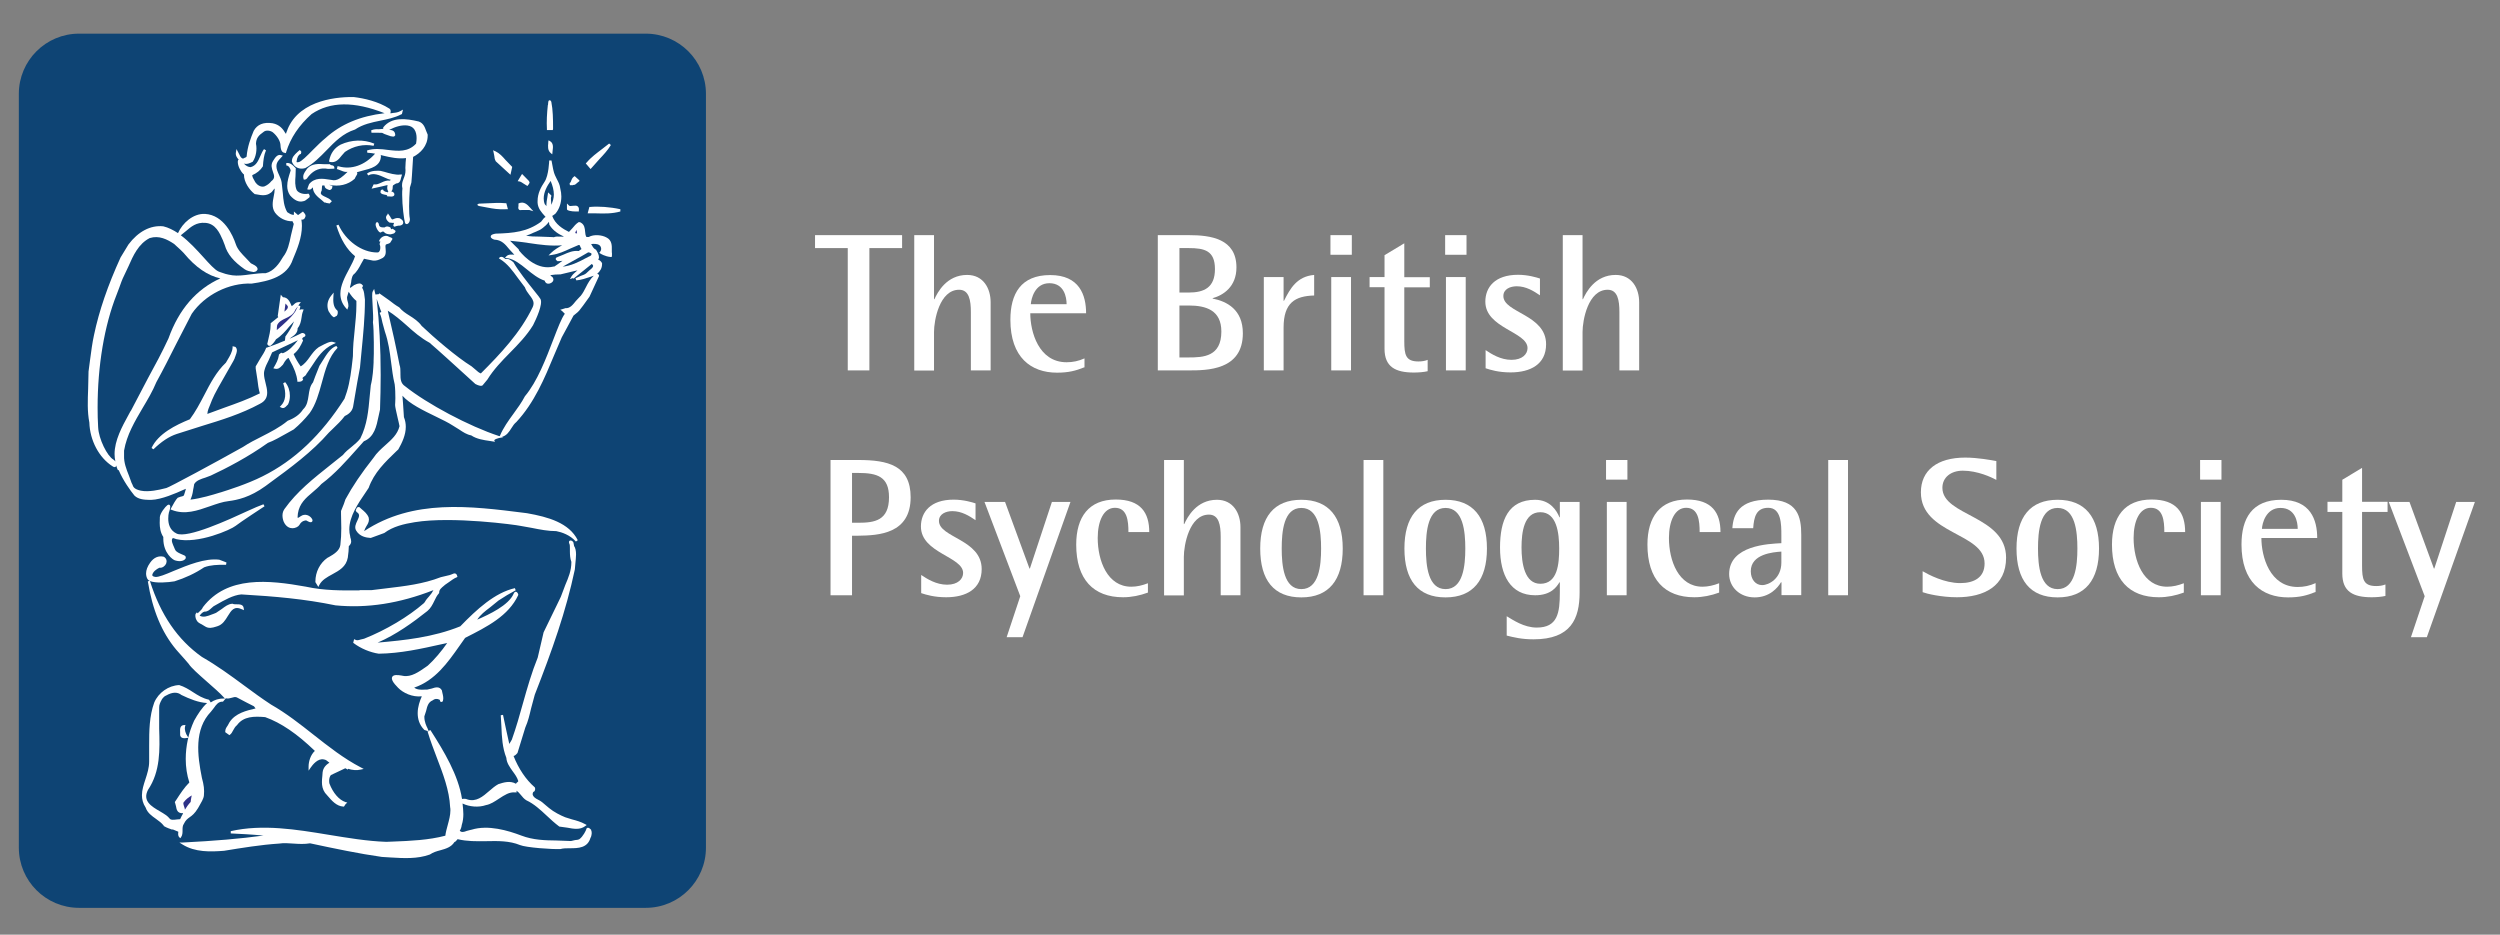 <?xml version="1.0" encoding="UTF-8"?><svg id="bps" xmlns="http://www.w3.org/2000/svg" viewBox="0 0 187.23 70"><rect x="0" y="0" width="187.23" height="70" fill="#808080" stroke="none"/><defs><style>.cls-1{fill:#fff;}.cls-2{fill:#0e4474;}.cls-3{fill:#2d3188;}</style></defs><rect class="cls-1" x="3.24" y="4.25" width="47.25" height="61.45" rx="12" ry="12"/><g><polygon class="cls-1" points="63.49 18.58 61.04 18.58 61.04 17.61 67.56 17.61 67.56 18.58 65.11 18.58 65.11 27.74 63.49 27.74 63.49 18.58"/><path class="cls-1" d="M68.47,17.61h1.48v4.8h.03c.23-.51,.91-1.82,2.45-1.82,1.23,0,1.76,1.03,1.76,2.04v5.11h-1.48v-4.37c0-.88-.13-1.67-.88-1.67-1.47,0-1.88,2.29-1.88,3.16v2.89h-1.48v-10.13Z"/><path class="cls-1" d="M81.2,27.51c-.62,.25-1.16,.4-2.04,.4-1.94,0-3.49-1.14-3.49-3.96,0-1.94,.78-3.35,2.98-3.35s2.69,1.51,2.69,2.86h-4.18c0,1.38,.62,3.67,2.72,3.67,.46,0,.9-.09,1.34-.29v.68Zm-1.32-4.73c0-.54-.19-1.57-1.29-1.57s-1.36,1.17-1.39,1.57h2.69Z"/><path class="cls-1" d="M86.72,17.61h2.3c1.67,0,3.58,.27,3.58,2.42,0,1.44-.98,2.08-1.78,2.3v.03c1.06,.21,2.26,.82,2.26,2.6,0,2.78-2.69,2.78-4.07,2.78h-2.3v-10.13Zm1.61,4.3h.69c1.17,0,1.97-.38,1.97-1.76s-.78-1.57-1.97-1.57h-.69v3.33Zm0,4.86h.69c1.1,0,2.45-.06,2.45-1.94,0-1.6-1.15-1.95-2.45-1.95h-.69v3.89Z"/><path class="cls-1" d="M94.65,20.75h1.48v1.78h.03c.47-.94,.98-1.83,2.26-1.94v1.54c-1.42,.04-2.29,.53-2.29,2.41v3.2h-1.48v-6.99Z"/><path class="cls-1" d="M99.64,17.61h1.6v1.47h-1.6v-1.47Zm.06,3.14h1.48v6.99h-1.48v-6.99Z"/><path class="cls-1" d="M106.92,27.8c-.29,.07-.69,.1-1.03,.1-1.39,0-2.2-.43-2.2-1.78v-4.61h-1.12v-.76h1.12v-1.64l1.48-.89v2.54h1.91v.76h-1.91v4.02c0,1.03,.1,1.53,1.06,1.53,.23,0,.48-.03,.69-.12v.85Z"/><path class="cls-1" d="M108.23,17.61h1.6v1.47h-1.6v-1.47Zm.06,3.14h1.48v6.99h-1.48v-6.99Z"/><path class="cls-1" d="M115.35,22.13c-.5-.34-1.06-.69-1.76-.69-.47,0-1,.2-1,.73,0,1.26,3.2,1.38,3.2,3.61,0,1.5-1.17,2.11-2.66,2.11-.9,0-1.51-.19-1.87-.31v-1.36c.43,.29,1.12,.73,1.94,.73s1.2-.44,1.2-.88c0-1.23-3.16-1.48-3.16-3.48,0-1.06,.7-2.01,2.45-2.01,.75,0,1.39,.2,1.64,.28v1.26Z"/><path class="cls-1" d="M117.04,17.61h1.48v4.8h.03c.23-.51,.91-1.82,2.45-1.82,1.23,0,1.76,1.03,1.76,2.04v5.11h-1.48v-4.37c0-.88-.13-1.67-.88-1.67-1.47,0-1.88,2.29-1.88,3.16v2.89h-1.48v-10.13Z"/><path class="cls-1" d="M62.2,34.45h2.08c2.23,0,3.92,.41,3.92,2.79,0,2.75-2.41,2.86-3.92,2.88h-.47v4.46h-1.61v-10.13Zm1.61,4.7h.47c1.22,0,2.3-.16,2.3-1.91,0-1.54-.88-1.82-2.3-1.82h-.47v3.73Z"/><path class="cls-1" d="M73.08,38.97c-.5-.34-1.06-.69-1.76-.69-.47,0-1,.21-1,.73,0,1.26,3.2,1.38,3.2,3.61,0,1.5-1.17,2.11-2.66,2.11-.9,0-1.51-.19-1.87-.31v-1.36c.43,.29,1.12,.73,1.94,.73s1.2-.44,1.2-.88c0-1.23-3.16-1.48-3.16-3.48,0-1.06,.7-2.01,2.45-2.01,.75,0,1.4,.2,1.64,.28v1.26Z"/><polygon class="cls-1" points="76.41 44.65 73.73 37.59 75.27 37.59 77.1 42.58 77.13 42.58 78.78 37.59 80.17 37.59 76.58 47.72 75.39 47.72 76.41 44.65"/><path class="cls-1" d="M85.97,44.38c-.6,.22-1.23,.35-1.86,.35-2.22,0-3.51-1.34-3.51-3.94,0-2.08,.95-3.38,2.96-3.38,1.88,0,2.51,1,2.51,2.44h-1.56c0-.84-.09-1.82-1.01-1.82-.85,0-1.29,1-1.29,2.26,0,1.7,.72,3.65,2.51,3.65,.43,0,.84-.1,1.25-.26v.69Z"/><path class="cls-1" d="M87.18,34.45h1.48v4.8h.03c.23-.51,.91-1.82,2.45-1.82,1.23,0,1.76,1.03,1.76,2.04v5.11h-1.48v-4.37c0-.88-.13-1.67-.88-1.67-1.47,0-1.88,2.29-1.88,3.16v2.89h-1.48v-10.13Z"/><path class="cls-1" d="M94.38,41.08c0-2.36,1.03-3.65,3.08-3.65s3.1,1.29,3.1,3.65-1.04,3.66-3.1,3.66-3.08-1.29-3.08-3.66m3.08,3.04c1.32,0,1.48-1.76,1.48-3.04s-.16-3.04-1.48-3.04-1.47,1.76-1.47,3.04,.16,3.04,1.47,3.04"/><rect class="cls-1" x="102.12" y="34.45" width="1.48" height="10.13"/><path class="cls-1" d="M105.18,41.08c0-2.36,1.03-3.65,3.08-3.65s3.1,1.29,3.1,3.65-1.04,3.66-3.1,3.66-3.08-1.29-3.08-3.66m3.08,3.04c1.32,0,1.48-1.76,1.48-3.04s-.16-3.04-1.48-3.04-1.47,1.76-1.47,3.04,.16,3.04,1.47,3.04"/><path class="cls-1" d="M118.3,44.37c0,1.97-.65,3.51-3.45,3.51-.9,0-1.48-.15-2.01-.28v-1.45c.47,.28,1.29,.85,2.25,.85,1.56,0,1.73-1.09,1.73-2.63v-.76h-.03c-.21,.34-.62,.97-1.82,.97-1.85,0-2.63-1.51-2.63-3.57s.62-3.58,2.63-3.58c1.14,0,1.63,.84,1.82,1.31h.03v-1.15h1.48v6.78Zm-2.94-.65c1.29,0,1.41-1.48,1.41-2.64s-.18-2.72-1.41-2.72-1.41,1.51-1.41,2.64c0,1.19,.23,2.72,1.41,2.72"/><path class="cls-1" d="M120.28,34.45h1.6v1.47h-1.6v-1.47Zm.06,3.14h1.48v6.99h-1.48v-6.99Z"/><path class="cls-1" d="M128.75,44.38c-.6,.22-1.23,.35-1.86,.35-2.22,0-3.51-1.34-3.51-3.94,0-2.08,.95-3.38,2.96-3.38,1.88,0,2.51,1,2.51,2.44h-1.56c0-.84-.09-1.82-1.01-1.82-.85,0-1.29,1-1.29,2.26,0,1.7,.72,3.65,2.51,3.65,.42,0,.84-.1,1.25-.26v.69Z"/><path class="cls-1" d="M133.41,43.61h-.03c-.24,.41-.85,1.13-1.97,1.13s-1.91-.78-1.91-1.75c0-2.16,2.98-2.26,3.91-2.31v-.62c0-.76,0-2.03-.98-2.03-.91,0-1.07,.7-1.13,1.53h-1.56c.07-1.04,.49-2.14,2.69-2.14s2.47,1.28,2.47,2.64v4.51h-1.48v-.97Zm0-2.3c-.62,.04-2.29,.18-2.29,1.47,0,.63,.37,1.04,.85,1.04,.51,0,1.44-.5,1.44-1.69v-.82Z"/><rect class="cls-1" x="136.92" y="34.45" width="1.48" height="10.13"/><path class="cls-1" d="M149.51,35.94c-.37-.2-1.41-.69-2.51-.69-.9,0-1.53,.51-1.53,1.28,0,2.13,4.77,2.07,4.77,5.24,0,2.13-1.65,2.96-3.68,2.96-1.15,0-2.26-.26-2.57-.38v-1.57c.45,.26,1.63,.89,2.82,.89,1.06,0,1.82-.44,1.82-1.47,0-2.32-4.77-2.17-4.77-5.33,0-1.64,1.22-2.6,3.32-2.6,.94,0,1.94,.19,2.33,.26v1.39Z"/><path class="cls-1" d="M151.02,41.08c0-2.36,1.03-3.65,3.08-3.65s3.1,1.29,3.1,3.65-1.04,3.66-3.1,3.66-3.08-1.29-3.08-3.66m3.08,3.04c1.32,0,1.48-1.76,1.48-3.04s-.16-3.04-1.48-3.04-1.47,1.76-1.47,3.04,.16,3.04,1.47,3.04"/><path class="cls-1" d="M163.55,44.38c-.6,.22-1.23,.35-1.87,.35-2.22,0-3.51-1.34-3.51-3.94,0-2.08,.95-3.38,2.97-3.38,1.88,0,2.51,1,2.51,2.44h-1.56c0-.84-.09-1.82-1.01-1.82-.85,0-1.29,1-1.29,2.26,0,1.7,.72,3.65,2.51,3.65,.43,0,.84-.1,1.25-.26v.69Z"/><path class="cls-1" d="M164.77,34.45h1.6v1.47h-1.6v-1.47Zm.06,3.14h1.48v6.99h-1.48v-6.99Z"/><path class="cls-1" d="M173.4,44.34c-.62,.25-1.16,.4-2.04,.4-1.94,0-3.49-1.14-3.49-3.96,0-1.94,.78-3.35,2.98-3.35s2.69,1.51,2.69,2.86h-4.18c0,1.38,.62,3.67,2.72,3.67,.46,0,.9-.09,1.34-.29v.68Zm-1.32-4.73c0-.54-.19-1.57-1.29-1.57s-1.37,1.17-1.39,1.57h2.69Z"/><path class="cls-1" d="M178.65,44.63c-.29,.07-.69,.1-1.03,.1-1.39,0-2.2-.42-2.2-1.78v-4.61h-1.11v-.76h1.11v-1.65l1.48-.89v2.54h1.91v.76h-1.91v4.02c0,1.03,.1,1.53,1.06,1.53,.23,0,.48-.03,.69-.12v.85Z"/><polygon class="cls-1" points="181.59 44.65 178.9 37.59 180.45 37.59 182.28 42.58 182.31 42.58 183.95 37.59 185.35 37.59 181.75 47.72 180.56 47.72 181.59 44.65"/></g><path class="cls-2" d="M9.8,30.77l1.28-2.44c.53-.97,1.07-1.97,1.54-2.99,.78-2.18,2.09-3.68,3.88-4.49-.94-.21-1.85-.82-2.75-1.91l-.21-.21s-.5-.46-.5-.46c-.51-.34-1.12-.66-1.83-.44-.85,.44-1.23,1.3-1.6,2.14,0,0-.42,.89-.42,.89l-.09,.22s-.35,.97-.36,.97c-.93,2.34-1.43,5.36-1.43,8.47,0,.49,.01,.98,.04,1.47,.04,.9,.69,2.17,1.13,2.42,.06,.04,.12,.09,.16,.15-.04-.19-.06-.37-.06-.56,0-1.01,.56-2.05,1.04-2.92,0,0,.17-.32,.17-.31"/><path class="cls-3" d="M43.22,17.48c-.01-.06-.03-.12-.03-.19,0-.03,.01-.06,.01-.08-.06,.07-.11,.16-.12,.25,.05,0,.12,.02,.12,.02,0,0,.02,0,.03,0"/><path class="cls-3" d="M21.56,23s0-.07-.03-.1c-.01-.01-.08-.08-.15-.17-.03,.21-.05,.4-.08,.61,0,0,.01-.01,.01-.01,.15-.13,.25-.22,.25-.33"/><path class="cls-2" d="M13.7,60.9c-.43,.03-.48-.29-.52-.52l-.07-.26-.02-.05,.14-.21c.28-.43,.57-.88,.95-1.26-.18-.55-.27-1.15-.27-1.76,0-.96,.21-1.96,.63-2.87,.27-.48,.58-.97,.97-1.32-.64-.03-1.32-.31-1.92-.6-.3-.24-.68-.23-1.15,.04-.12,.04-.22,.15-.32,.28,0,0,0,0,0,.02-.11,.19-.21,.39-.2,.62v1.56c.05,1.57,.1,3.2-.84,4.59-.42,.83,.25,1.23,.91,1.61,.29,.17,.57,.34,.71,.53,.09,.13,.32,.1,.55,.07,0,0,.17-.02,.24-.02,.06-.14,.14-.29,.22-.43m.05-6.61l.13-.02-.03,.12c-.06,.24,.05,.54,.18,.73l.08,.11-.14,.02c-.12,.02-.3,.04-.41-.06-.04-.04-.09-.11-.08-.23h0s0-.15,0-.15c-.01-.19-.03-.49,.27-.53"/><path class="cls-3" d="M13.76,60.07s-.03,.06-.03,.1c0,.06,.03,.14,.06,.24,.03,.07,.05,.15,.06,.23,.12-.2,.26-.4,.43-.58,0-.07,.04-.29,.04-.29,.02-.07,.03-.14,.04-.2-.23,.14-.43,.28-.59,.5"/><path class="cls-2" d="M40.92,15.39c0-.19,.03-.4,.07-.6l.06-.38,.24,.23v.05c-.03,.07-.03,.14-.03,.21,0,.1,.01,.19,.02,.29,0,.05,0,.1,.01,.15,.11-.25,.19-.5,.19-.77,0-.32-.09-.66-.24-1.02-.26,.36-.52,.83-.52,1.31,0,.14,.02,.29,.08,.43,0,0,.07,.07,.13,.15,0-.01,0-.02,0-.03"/><path class="cls-2" d="M41.44,17.78c.17-.08,.36-.07,.55-.06,.09,0,.17,.01,.25,0-.38-.17-.82-.43-1.1-.89h0s-.02-.13-.03-.22c-.14,.2-.34,.37-.46,.46l-.07,.05c-.07,.07-.3,.17-.56,.28l-.1,.04-.08,.04c-.11,.05-.27,.12-.44,.17,.33,.06,.64,.07,1.01,.07,0,0,1.05,.04,1.05,.04"/><path class="cls-3" d="M22.28,22.98s.02-.03,.03-.05c-.09,.13-.2,.27-.19,.26-.14,.37-.44,.51-.73,.65-.26,.12-.5,.24-.63,.5-.02,.06-.03,.24-.03,.34,0,.02,0,.03,0,.04,.04-.03,.12-.1,.12-.1,.29-.25,.97-.84,1.26-1.28l.18-.35Z"/><path class="cls-2" d="M48.36,2.52H5.92C3.43,2.52,1.41,4.54,1.41,7.03V63.48c0,2.49,2.02,4.51,4.51,4.51H48.36c2.49,0,4.51-2.02,4.51-4.51V7.03c0-2.49-2.02-4.51-4.51-4.51m-4.43,9.66c.34-.41,.76-.71,1.15-1.01l.54-.42,.13,.11c-.23,.39-.55,.73-.86,1.06l-.66,.74-.36-.42,.05-.06Zm-1.15,1.34c.04-.09,.08-.2,.2-.29l.06-.04,.31,.28,.06,.08-.2,.16c-.08,.08-.18,.17-.31,.14l.02,.02h-.12s-.12,0-.12,0l-.02-.16c.06-.03,.09-.08,.12-.17m-.32,1.92v-.22s.15,.15,.15,.15c.05,.05,.12,.05,.34,.02h.05c.14-.02,.23,0,.29,.07,.08,.08,.07,.2,.06,.29v.07s-.08,0-.08,0c-.24,0-.59,0-.79-.12l-.02-.08v-.19Zm-1.42-7.59c.02-.28,.03-.35,.11-.36,.08-.01,.11,.06,.12,.08l.02,.04h0c.12,.6,.13,1.31,.13,1.89v.14s-.02,.08-.02,.08h-.2s-.18,0-.18,0h-.06s0-.08,0-.08c-.03-.55,0-1.17,.07-1.8m.36,3.4l-.03,.3-.12-.1c-.24-.2-.2-.52-.18-.75v-.07s.02-.13,.02-.13l.11,.06c.27,.15,.23,.48,.2,.69m-1.42,4.57l-.32-.1s-.34-.01-.59,0c-.04,0-.13,.03-.19-.03-.07-.06-.06-.17-.04-.26v-.11s0-.09,0-.09l.05-.02c.37-.16,.64,.13,.81,.32l.27,.3Zm-.93-2.71l.06-.09,.5,.51s.06,.09,.06,.12c0,.06-.04,.1-.05,.12,0,0,0,0-.01,.02,0,0,0,0,0,0l-.1,.13-.26-.16c-.12-.08-.25-.17-.34-.18l-.13-.02,.27-.45Zm-1.95-1.8c.34,.17,.54,.4,.76,.65l.51,.53-.13,.59-1.1-1.01h0c-.09-.16-.1-.29-.11-.4l-.05-.25-.04-.18,.16,.08Zm-1.29,3.97s.04-.05,.13-.04l.72-.03c.38-.02,.73-.04,1.21,0h.06s.12,.45,.12,.45h-.11c-.62,.03-.99-.04-1.46-.13l-.59-.11s-.07-.02-.1-.05l-.03-.05,.03-.04Zm-3.89-5.5l.12,.29h0s0,.06,0,.08c0,.77-.55,1.32-1.09,1.59,0,.09-.09,1.42-.09,1.42l-.04,.5-.06,.21-.05,.16c-.04,.53-.06,1.02-.06,1.41,0,.45,.02,.77,.05,.89,0,.03,.01,.07,.01,.1,0,.16-.1,.31-.2,.34-.08,.02-.15-.02-.17-.1-.07-.24-.21-1.27-.21-2.1,0-.17,0-.33,.02-.47-.02-.08-.03-.16-.03-.23,0-.2,.06-.35,.12-.51,.07-.17,.14-.35,.14-.61,0-.06,0-.12-.01-.19l.02-.41s.02-.21,.03-.32c-.6,.07-1.16-.05-1.7-.18-.08-.02-.16-.04-.24-.06l.06,.04v.04c-.01,.77-.77,.95-1.38,1.1,0,0-.31,.09-.42,.12,0,.02,.03,.05,.03,.07,0,.09-.06,.17-.1,.23l-.08,.15-.02,.05h-.01c-.49,.44-1.18,.6-1.87,.44,0,0-.01,0-.01,.01h0s.06,.02,.06,.02l.12,.04h.04s0,.08,0,.08c0,.13-.09,.23-.2,.24h-.03l-.1-.04c-.1-.04-.25-.1-.25-.29,0,0,0,0,0,0,0,0-.11-.01-.15-.02-.04,.04-.05,.09-.05,.18v.02s-.01,.18-.02,.2c-.04,.07-.06,.12-.06,.17,0,.02,0,.03,0,.05,.04,.11,.21,.19,.37,.26,.16,.07,.32,.15,.41,.27l.05,.03-.17,.18-.24-.04-.08-.03h-.07s-.24-.21-.24-.21c-.29-.23-.62-.5-.63-.92-.02,0-.03,.01-.05,.04-.05,.06-.13,.15-.28,.12l-.09-.02,.03-.09s.09-.27,.11-.3c.42-.51,1.03-.42,1.57-.33l.27,.04c.38,.01,.72-.32,1-.59,0,0,.02-.02,.04-.04-.17,.03-.33-.03-.47-.09l-.24-.09-.09-.03,.05-.22,.09,.02c.94,.27,1.95-.08,2.72-.95-.19-.04-.39-.06-.58-.07l-.02-.17c.51-.17,1.05-.11,1.57-.04,.77,.09,1.5,.17,2.1-.47,0-.03,.04-.2,.04-.42s-.04-.46-.17-.65c-.11-.16-.29-.26-.52-.29-.42-.05-.86,.07-1.37,.33,0,0,.02,0,.03,0,.17,.01,.41,.04,.43,.37v.03s-.01,.02-.01,.02c-.07,.11-.17,.08-.22,.07h-.03s.02-.01,.02-.01h-.08s-.23-.08-.23-.08c-.19-.06-.34-.12-.43-.18-.02,0-.4-.01-.4-.01h-.4s-.02-.18-.02-.18c.21-.09,.39-.09,.56-.08,0,0,.23-.02,.34-.03,0,0,0,0,0,0v-.1s.01-.02,.01-.02c.63-.79,1.69-.66,2.65-.43,.34,.12,.45,.41,.55,.69m-3.12,3.5c-.39-.18-.84-.37-1.21-.15l-.1-.14s0,0,.01,0c0,0,0,0,0,0,.3-.25,.85-.22,1.02-.2l.28,.07c.33,.1,.88,.26,1.19,.2h.13s-.08,.27-.08,.27c-.03,.16-.08,.39-.36,.4-.03,.01-.09,.05-.09,.05,0,0-.15,.1-.15,.1,0,0-.02,.09-.02,.1v.04c0,.08-.01,.24-.11,.3,0,0,0,0,0,0,.1,.03,.19,.07,.23,.17h0s0,.02,0,.02c.02,.07-.01,.12-.03,.14-.08,.08-.23,.07-.36,.05h-.13s-.02-.06-.02-.06c-.02-.04-.07-.06-.18-.07-.1-.02-.23-.04-.31-.14v-.05s0-.06,0-.06c0-.03,.02-.12,.12-.13h.07s.03,.06,.03,.07c.11,.09,.22,.13,.34,.1,0,0-.03,.03-.05,.04,0,0,0,.02,.02,.03l.05-.11h0s-.01-.02-.01-.02c-.05-.06-.07-.14-.07-.22,0-.06,0-.12,.02-.18,0,0,0-.03,0-.05-.16,.04-.51,.12-.51,.12l-.68,.15,.15-.32h.06c.16,.03,.33-.05,.51-.13,.21-.1,.42-.19,.66-.15,.01-.02,.03-.05,.05-.07-.13-.02-.28-.08-.45-.16m-.64,3.38l.06-.05,.05,.02s.09,.03,.11,.23c.07,.15,.21,.16,.42,.15,.14-.12,.34-.06,.44,.02,0,0,.04,.1,.04,.12,.03,0,.08-.02,.08-.02l.02-.03,.2,.14,.04,.05-.03,.07c-.05,.11-.17,.13-.26,.15l-.09,.02h-.05c-.13-.01-.33-.02-.45-.19l-.07-.02s-.08,.01-.1,.03l-.06,.04h-.05c-.13-.04-.27-.3-.31-.44-.04-.13-.04-.22,.01-.28m1.43,.29c-.08,0-.11-.03-.13-.05-.03-.06,0-.13,.03-.19,0-.02,0-.05,0-.05,0,0-.12,0-.12,0l-.19-.02h0s-.02,0-.02,0c-.09-.06-.24-.19-.26-.35,0-.06,0-.15,.1-.24l.04-.1,.17,.24s.05,.1,.06,.11c.08,.13,.1,.12,.21,.07,.1-.04,.24-.11,.46-.05h.02s0,.02,0,.02c.1,.06,.21,.12,.23,.27,0,.06-.01,.12-.05,.16-.07,.07-.18,.11-.32,.1l-.18,.04s-.09,.04-.09,.04m-4.3,6.29l.03,.02v.03c.02,.12,0,.24-.07,.33l-.2,.11h0s-.04-.01-.04-.01c-.16-.09-.26-.27-.35-.41,0,0-.02-.04-.03-.05-.15-.4-.08-.81,.22-1.17l.17-.21-.02,.27c-.03,.38-.02,.84,.3,1.08m-2.59,5.08l.02,.03v.04c-.05,.16-.2,.17-.29,.18h-.14s0-.07,0-.07c-.05-.46-.23-.94-.56-1.52,0,0-.09-.18-.1-.2-.08,.03-.22,.13-.42,.51l-.08,.08c-.14,.15-.28,.28-.53,.22l-.11-.03,.06-.1c.15-.26,.31-.54,.36-.9v-.03s.05-.04,.05-.04c.04-.04,.09-.09,.17-.09,.02,0,.04,.03,.06,.04,.46-.18,.82-.56,1.14-.98l-.38,.18s-1.49,.7-1.55,.73c-.03,.07-.26,.59-.26,.59-.12,.24-.25,.48-.32,.77-.02,.07-.03,.15-.03,.23,0,.23,.06,.47,.12,.71,.06,.23,.12,.48,.12,.71,0,.33-.12,.63-.54,.84-1.4,.76-2.9,1.22-4.34,1.66,0,0-1.88,.6-1.89,.6-.58,.19-1.15,.57-1.75,1.15l-.14-.1c.5-1.07,1.79-1.71,2.87-2.15,.42-.56,.75-1.19,1.07-1.8,.45-.87,.91-1.76,1.63-2.44l.11-.19c.18-.3,.37-.61,.39-.94v-.1s.21,.05,.21,.05l.02,.02c.16,.18,.08,.41,0,.62,0,0-.05,.15-.05,.13,0,.08-.12,.3-.61,1.14-.42,.73-.94,1.63-1.11,2.06l-.13,.33c-.1,.23-.21,.48-.22,.72,.19-.07,1.28-.47,1.28-.47,.87-.31,1.78-.63,2.65-1.07-.1-.34-.14-.68-.18-1.02,0,0-.13-.84-.13-.84,0,0,0-.16,0-.16l.34-.58c.16-.25,.33-.51,.43-.77v-.04s.05-.01,.05-.01c.43-.15,.9-.33,1.37-.53l.03-.27v-.04s.02-.02,.02-.02c.24-.35,.49-.7,.63-1.11-.17,.19-.36,.39-.36,.39-.28,.34-.58,.69-.99,.95-.09,.17-.22,.33-.41,.49h-.14l-.1-.12h-.01s.04-.16,.04-.16c.1-.42,.22-.89,.22-1.31,0-.02,0-.04,0-.06v-.04s.49-.39,.57-.46c-.01-.03-.04-.08-.04-.08l.2-1.41,.03-.19s.15,.17,.16,.19c.37,0,.52,.35,.63,.61,0,0,.02,.03,.03,.06,.06-.04,.13-.1,.13-.1,.09-.09,.19-.19,.36-.2h.19s-.15,.19-.19,.25c.03,0,.15,.04,.15,.04,0,.04-.02,.16-.06,.3,.05-.03,.11-.06,.19-.05h.12s-.04,.12-.04,.12c-.07,.17-.1,.35-.12,.52-.04,.26-.09,.53-.29,.77,0,0,0,.02,0,.03,0,.33-.25,.51-.48,.66l-.12,.1c.3-.13,.61-.28,.92-.43h.03s.03,0,.03,0c.03,0,.17,.03,.2,.15,0,0,0,.02,0,.03,0,.08-.08,.11-.13,.13,0,0-.06,.03-.06,.04,0,0-.02,.05-.02,.05l-.05,.03s.07,.07,.08,.11v.02s0,.02,0,.02c-.16,.36-.35,.73-.7,1,.14,.32,.32,.63,.53,.92,.3-.18,.5-.45,.69-.72,.19-.26,.38-.53,.66-.72l.17-.09c.32-.17,.69-.37,.9-.3l.22,.07-.21,.1c-.77,.36-1.17,.98-1.6,1.64,0,0-.41,.61-.4,.58-.03,.1-.11,.16-.19,.21-.12,.09-.13,.11-.08,.18m-1.47,.31l.15-.08s0,.02,.02,.03h0c.22,.28,.33,.63,.33,.99,0,.22-.04,.45-.14,.65l-.02,.02-.09,.09c-.08,.09-.22,.23-.41,.12l-.1-.05,.08-.08c.37-.36,.43-.93,.18-1.68m.23-16.33v-.17c.29-.04,.49,.16,.63,.31l.05,.05,.03,.02-.02,.61c-.03,.36-.05,.71,.09,1.04,.15,.24,.55,.33,.83,.27h.07s.04,.07,.04,.07c.02,.03,.05,.1,.02,.18l-.02,.03-.14,.11c-.09,.07-.19,.16-.31,.17-.32,.09-.65-.05-.99-.44-.15-.22-.21-.46-.21-.7,0-.35,.11-.71,.22-1.04,0,0,.03-.09,.04-.13-.04-.17-.15-.36-.33-.37m3.28-.07l.06,.04,.07,.02c.06,0,.18,.03,.19,.17v.08s-.21,.01-.21,.01c0,0-.24,.01-.26,.01-.56-.11-1.04,.06-1.44,.53l-.08,.1c-.05,.08-.12,.17-.23,.17h-.07s-.02-.06-.02-.06c-.08-.26,.07-.47,.19-.64,0,0,.07-.1,.08-.12,.37-.4,.85-.36,1.32-.33h.39Zm-.07-.21v-.08c.11-.55,.39-.95,.86-1.2h0c.81-.37,1.72-.4,2.5-.08h0s0,0,.02,0l-.05,.17c-.75-.15-1.51,.02-2.15,.46l-.24,.27c-.21,.27-.45,.57-.87,.48l-.08-.02Zm-15.82,23.1c-.06-.11-.09-.23-.13-.35,0,.05-.02,.09-.06,.11-.08,.04-.17-.02-.2-.04-1.03-.65-1.71-1.95-1.75-3.29-.16-.82-.12-1.68-.09-2.51l.03-1.31,.12-.91c.08-.6,.16-1.23,.29-1.82,.38-1.81,1.03-3.71,1.99-5.81,0,0,.58-.96,.59-.97,.73-.97,1.65-1.46,2.61-1.36,.38,.09,.75,.28,1.1,.51h0c.33-.75,1.13-1.48,2.02-1.44,1.42,.08,2.09,1.61,2.31,2.27,.13,.4,.45,.72,.75,1.03,0,0,.37,.4,.38,.4,0,0,.12,.06,.12,.06,.12,.06,.24,.12,.34,.24h0s0,.01,0,.01c.03,.05,.04,.09,.04,.12,0,.07-.05,.11-.09,.15l-.03,.03h-.02c-.09,.04-.17,.06-.23,.03-.19-.03-.42-.07-.59-.19-.83-.57-1.31-1.15-1.5-1.82l-.09-.23s-.03-.09-.04-.11c-.25-.57-.56-1.27-1.33-1.32-.67-.05-1.05,.28-1.46,.63l-.37,.3c.63,.47,1.2,1.1,1.7,1.65,.45,.5,.84,.93,1.12,1.06l.13,.05c.28,.1,.46,.17,.92,.24,.37,.05,.84,0,1.33-.07,.4-.05,.81-.1,1.16-.09,.61-.15,1.02-.73,1.3-1.22,.35-.44,.47-1.01,.59-1.61,0,0,.2-.8,.21-.86-.03-.06-.09-.18-.09-.2,0,0,0,0,0,0-.49,.02-.99-.22-1.31-.64-.14-.2-.18-.41-.18-.62,0-.2,.04-.41,.08-.61,.04-.19,.07-.37,.07-.54,0-.01,0-.03,0-.04-.03,.02-.06,.05-.1,.11-.06,.08-.12,.17-.2,.21-.33,.26-.73,.18-1.04,.12l-.13-.02h-.02c-.4-.31-.81-.89-.81-1.46,0-.01,0-.02,0-.03,0,0-.01,0-.01,0h-.02c-.24-.24-.42-.61-.43-.89,0-.03,0-.05,0-.07,0-.07,.02-.11,.07-.13-.14-.15-.26-.33-.21-.56l.04-.24,.21,.4c.08,.18,.15,.29,.28,.32,.04-.02,.1-.05,.1-.05,.1-.04,.15-.06,.17-.11,.06-.73,.3-1.37,.53-1.92,.27-.48,.73-.67,1.41-.57,.52,.1,.78,.42,.98,.77,.01,0,.03,.01,.03,.01,0-.01,.03-.1,.03-.1l.09-.22-.02,.03c.94-2.36,4.04-2.47,4.98-2.45,.75,.09,1.82,.32,2.67,.87,.07,.06,.09,.12,.09,.18,0,.05-.01,.1-.02,.13,0,0,0,.02,0,.04,.09-.01,.19-.03,.19-.03,.2-.02,.39-.04,.57-.15l.18-.1-.08,.33-.04,.02c-.5,.26-1.05,.37-1.59,.48-.64,.13-1.3,.27-1.88,.66-.91,.29-1.51,.91-2.14,1.56-.47,.48-.95,.98-1.59,1.33-.43,.13-.84-.05-1-.48-.02-.33,.21-.53,.41-.72l.17-.15,.06,.04c.09,.06,.06,.15,.05,.18h0s-.02,.08-.02,.08h-.04c-.14,.06-.24,.24-.28,.56v.04s.03,.03,.16,0c.18-.02,.64-.48,1.04-.89,.33-.33,.67-.67,.97-.91,1.16-1.05,2.61-1.65,4.42-1.86-2.28-.9-4.07-.88-5.46,.06-.95,.84-1.59,1.8-1.91,2.85l-.02,.08s-.16-.04-.17-.04c-.22-.08-.23-.46-.23-.5,0-.39-.3-.79-.58-1.02-.14-.11-.51-.22-.73,0-.32,.22-.52,.44-.53,.86,.09,.44,0,.97-.23,1.32v.02s-.03,.01-.03,.01c-.19,.1-.41,.21-.65,.13h0c.16,.17,.31,.26,.51,.27,.41-.11,.56-.46,.72-.82,.08-.18,.16-.37,.28-.53l.15,.09c-.16,.36-.2,.77-.23,1.17v.02s-.01,.02-.01,.02c-.18,.29-.46,.51-.79,.65,0,.14,.09,.28,.17,.42,0,0,.06,.11,.06,.11,.13,.19,.38,.38,.66,.32,.21-.08,.41-.23,.54-.4,.29-.21,.22-.42,.12-.7-.08-.24-.18-.51,0-.8l.05-.08c.12-.19,.29-.45,.56-.37l.13,.04-.29,.32c-.14,.16-.19,.31-.19,.47,0,.21,.09,.42,.2,.66,.08,.18,.16,.36,.19,.54l.09,.81c.04,.51,.08,.99,.33,1.43,0,0,.02,.01,.02,.01,.15,.1,.32,.21,.48,.19,0-.02,0-.04,0-.04v-.21s.25,.22,.31,.27c.08-.06,.3-.22,.3-.22l.07-.05,.08,.1c.07,.08,.17,.19,.07,.36-.06,.16-.2,.16-.28,.15,0,.03,.02,.06,.02,.06,.02,.14,.03,.27,.03,.41,0,.89-.36,1.75-.68,2.51-.42,1.27-1.72,1.62-3.08,1.81-1.7-.07-3.51,.84-4.49,2.26l-1.17,2.27c-.47,.93-.95,1.89-1.48,2.85-.28,.68-.66,1.32-1.03,1.94-.58,.99-1.19,2.01-1.39,3.19,0,0,0,.37,0,.38-.02,.51,.17,1.01,.36,1.48,0,0,.21,.57,.2,.55l.07,.14c.05,.15,.11,.34,.63,.45,.59,.12,1.4-.07,1.74-.16,0,0,.17-.04,.17-.04,.21-.05,3.7-1.93,5.73-3.07,.45-.3,.94-.55,1.42-.79,.66-.34,1.34-.68,1.94-1.18,.53-.2,.9-.47,1.14-.84,.31-.29,.36-.66,.42-1.05,.05-.35,.1-.71,.33-.98l.17-.46s.3-.77,.31-.78l.24-.38c.29-.47,.59-.96,1.03-1.11l.09,.14c-.65,.66-.92,1.65-1.18,2.61-.22,.8-.45,1.64-.91,2.28-.37,.46-.77,.87-1.19,1.22l-.5,.28c-.5,.28-1.02,.58-1.44,.73-1.46,1.05-3.14,1.92-4.28,2.45l-.4,.15c-.33,.1-.69,.22-.84,.49l-.04,.24s-.05,.23-.04,.21c-.04,.3-.11,.52-.2,.71,.74-.08,1.7-.37,2.18-.52l.11-.03c.53-.17,1.95-.61,3.12-1.2,2.39-1.19,4.4-3.1,6.13-5.81,0,0,.17-.49,.17-.5,.24-.76,.35-1.68,.44-2.5l.02-.2v-.05c0-.62,.06-1.27,.13-1.89,.06-.62,.13-1.26,.13-1.88,0-.1,0-.2,0-.3-.23-.18-.43-.45-.58-.69-.05,.17-.12,.4-.12,.4,0,.02,0,.04,0,.07,0,.09,.02,.18,.05,.27,.03,.1,.05,.2,.05,.3,0,.05,0,.11-.03,.16l-.05,.14-.1-.11c-.31-.35-.42-.72-.42-1.08,0-.62,.34-1.26,.65-1.84,.18-.34,.35-.66,.45-.97-.61-.49-1.08-1.26-1.4-2.3l.16-.06c.54,1.21,1.76,2.09,2.91,2.08,.06,0,.11-.02,.14-.07,.05-.06,.08-.16,.08-.28,0-.06,0-.12-.02-.18-.02-.03-.03-.07-.03-.1,0-.06,.03-.12,.05-.16,0,0,0-.01,.01-.02l-.11-.03,.04-.09s.11-.25,.41-.31c.16-.03,.26,.04,.34,.08,.07,.05,.07,.04,.1,.02l.13,.12-.14,.23c-.03,.08-.12,.12-.23,.15-.05,.01-.13,.04-.14,.06-.04,.08-.02,.2-.01,.32,.02,.26,.05,.58-.34,.73l-.04,.02c-.15,.07-.33,.14-.56,.12l-.45-.09s-.16-.04-.23-.05c-.04,.08-.21,.37-.21,.37-.16,.31-.33,.62-.6,.84-.09,.11-.15,.44-.15,.53,0,0,0,.01,0,.01l-.05,.23c-.03,.08-.04,.13-.04,.16,0,.02,.02,.03,.03,.04,.08-.06,.3-.22,.3-.22h.02s.11-.05,.11-.05c.14-.05,.34-.13,.49,.08l.03,.04s-.05,.1-.07,.14c.12,.19,.15,.38,.17,.58,0,0,.04,.29,.04,.31,0,1.34-.13,2.6-.26,3.94,0,0-.11,1.15-.11,1.15l-.2,1.08s-.32,1.86-.32,1.87c-.09,.41-.45,.6-.62,.68-.26,.35-.58,.65-.89,.95,0,0-.31,.3-.3,.29-1.25,1.44-2.88,2.64-4.47,3.8l-.27,.2c-1.18,.86-2.14,1.05-2.76,1.13-.46,.05-.93,.22-1.42,.39-.92,.32-1.87,.66-2.85,.27l-.09-.03,.04-.09c.12-.24,.38-.69,.5-.79l.22-.08c.14-.03,.25-.05,.26-.15l.06-.19c.02-.07,.06-.18,.07-.25-.07,.03-.19,.08-.19,.08-.53,.24-1.64,.73-2.41,.75h-.13c-.38-.01-.82-.03-1.12-.32-.29-.35-.86-1.14-1.18-1.91m17.8,3.1l-.05-.05,.02-.06c.02-.07,.05-.24,.22-.22h.03s.18,.16,.18,.16c.2,.17,.41,.34,.52,.62,.01,.05,.02,.1,.02,.15,0,.19-.09,.35-.19,.5-.06,.11-.13,.23-.17,.37,3.68-2.43,7.94-1.88,12.06-1.36,0,0,.14,.02,.15,.02,1.58,.28,3.14,.72,3.79,2.02l-.14,.1c-.44-.49-1.05-.7-1.47-.78-.61,0-1.23-.12-1.82-.24,0,0-.89-.16-.9-.16-.25-.06-5.05-.73-7.88-.27-.8,.13-1.63,.32-2.28,.81l-.49,.18-.52,.19h-.02c-.33-.02-.8-.1-1.07-.54-.16-.25-.03-.52,.08-.75,.15-.32,.22-.5-.07-.66m.22,5.86s.9,0,.91,0,1.15-.14,1.15-.14c1.34-.16,2.73-.32,4.04-.83,0,0,.65-.15,.67-.16l.14-.05c.11-.05,.21-.1,.3-.06l.08,.08-.04-.04c.06,.03,.07,.09,.07,.11h0s.03,.1,.03,.1l-.06,.03c-.19,.07-.41,.24-.61,.38,0,0-.26,.18-.26,.18l-.08,.07c-.18,.15-.36,.29-.36,.5v.04s-.02,.03-.02,.03c-.15,.16-.25,.37-.35,.58-.13,.27-.27,.54-.51,.74-1.08,.86-2.37,1.79-3.73,2.37,2.03-.18,4.13-.39,6.19-1.22,1.24-1.28,2.59-2.52,4.09-2.86l.06,.16c-.48,.26-.81,.45-1.29,.77l-.64,.52c-.36,.27-.72,.55-.95,.91,.89-.39,2.36-1.07,2.73-1.95,.04-.09,.09-.14,.16-.14,.1,0,.16,.13,.18,.19v.03s0,.03,0,.03c-.72,1.56-2.35,2.38-3.93,3.18,0,0-.04,.02-.05,.03-.02,.03-.41,.58-.41,.58-.9,1.28-1.83,2.6-3.4,3.14,.2,.16,.5,.17,.78,.15,0,0,.18,0,.18,0l.35-.08c.26-.09,.58-.19,.76,.13l.04,.19c.05,.2,.1,.41,.04,.6v.02s-.02,.02-.02,.02c-.01,.01-.07,.06-.13,.04-.02,0-.07-.03-.07-.11l-.02-.04s0-.01-.02-.02c-.2-.09-.36-.07-.52,.06-.32,.13-.4,.45-.48,.79,0,0-.12,.39-.13,.4,0,.02,0,.04,0,.06,0,.35,.16,.69,.23,.82l.04,.1,.06,.15-.33-.11-.02-.02c-.36-.37-.48-.81-.48-1.24,0-.48,.16-.92,.31-1.26-.71,.08-1.4-.25-1.78-.64-.39-.39-.52-.64-.44-.81,.1-.19,.42-.15,.72-.1,0,0,.08,.01,.1,.02,.61,.11,1.19-.31,1.71-.67,0,0,.14-.1,.14-.1,.45-.4,1.03-1.08,1.45-1.69-.19,.04-.42,.09-.42,.09-1.52,.34-3.09,.69-4.71,.71-.65-.1-1.34-.39-1.86-.78l-.05-.04,.07-.27,.1,.05c.13,.06,.25,.02,.38-.02,0,0,.3-.07,.26-.06,1.64-.65,3.32-1.65,4.49-2.67,0,0,.08-.1,.07-.09,.08-.15,.2-.29,.32-.42,.13-.15,.24-.3,.32-.46-2.56,1-4.96,1.37-7.33,1.14-2.33-.48-4.51-.67-7.06-.82-.61,.05-1.27,.43-1.85,.76,0,0-.22,.13-.23,.13,0,0-.15,.13-.15,.13-.15,.14-.3,.28-.53,.27-.14,.03-.26,.17-.36,.3,.27,.16,.59,.04,.92-.09,0,0,.31-.11,.31-.12l.43-.29c.24-.18,.48-.37,.77-.39h.02s.02,0,.02,0c.07,.04,.19,.04,.3,.04,.21,0,.5,0,.53,.29l.02,.15-.14-.06c-.6-.28-.8,.07-1.07,.5-.18,.3-.39,.64-.77,.76l-.13,.04c-.25,.08-.54,.16-.83-.04l-.23-.14c-.14-.07-.3-.14-.38-.31-.07-.1-.14-.39-.05-.5l.08-.09s.03,.05,.05,.08c.05-.05,.11-.11,.11-.11,.11-.1,.23-.21,.29-.36,1.81-2.36,4.92-2.03,7.7-1.53,1.38,.3,2.67,.29,4.05,.28m-13.9-3.19l.07,.15c.07,.16,.32,.26,.5,.34,.16,.06,.26,.1,.29,.19v.07s0,.03,0,.03c-.08,.17-.37,.3-.81,.16-.14-.04-.87-.52-.87-1.63,0-.04,0-.08,0-.12-.22-.33-.27-.73-.27-1.06,0-.13,0-.25,.01-.34v-.09c.02-.29,.41-.78,.56-.89,.03-.02,.08-.05,.13-.04,.07,.02,.09,.08,.09,.15,0,.06-.01,.12-.02,.16-.03,.14-.06,.22-.08,.27-.03,.12-.05,.28-.05,.47,0,.39,.12,.87,.62,1.11,.8,.4,3.97-1.06,5.33-1.69l.65-.29,.53-.21,.08,.15s-1.85,1.21-2.17,1.47c-.33,.27-2.8,1.38-4.44,.99l-.11-.04c-.13-.05-.15-.05-.19,.01-.09,.16,.05,.44,.15,.67m-.12,21.13c-.22-.08-.44-.15-.64-.27h-.02s0-.03,0-.03c-.16-.21-.38-.37-.59-.52-.31-.22-.64-.45-.77-.84-.21-.32-.28-.63-.28-.93,0-.4,.13-.79,.26-1.19,.14-.43,.28-.86,.28-1.34,0-.06,0-.11,0-.17v-.92s0-.12,0-.12c0-1.08,.01-2.18,.38-3.2,.31-.74,1.07-1.28,1.87-1.31,.39,.12,.73,.33,1.05,.54,.37,.24,.73,.46,1.16,.55l.04,.03,.11,.18s0,0,0,0c.28-.19,.6-.3,.99-.29h.1s0,0,0,0h-.02c-.38-.42-.89-.86-1.37-1.28-.62-.55-1.16-1.02-1.35-1.32-.06-.09-.53-.6-.8-.91,0,0-.14-.16-.14-.16-1.08-1.29-1.77-2.96-2.12-5.11l.14-.03c-.08-.04-.14-.09-.17-.15-.07-.13-.1-.27-.1-.41,0-.25,.1-.52,.3-.8,.27-.39,.63-.55,1.03-.45,.22,.13,.24,.35,.17,.52-.07,.16-.28,.34-.5,.3-.23,.11-.49,.3-.54,.55,.02,.07,.05,.11,.23,.14,.24,.03,.77-.19,1.38-.45,1.04-.43,2.34-.97,3.41-.84l.37,.14,.17,.07-.03,.17h-.09c-.55,0-1.07,.01-1.55,.19-.67,.45-1.42,.8-2.22,1.05-.46,.08-1.4,.16-1.84-.02,.8,2.53,2.07,4.39,3.89,5.68,1.12,.64,2.16,1.4,3.16,2.14,.65,.48,1.33,.98,2.02,1.43,1.14,.65,2.17,1.46,3.17,2.25,1.12,.88,2.27,1.79,3.56,2.46l.21,.11-.23,.05c-.29,.07-.63,.04-.94-.06,0,.03-.02,.06-.02,.06,0,0-.15-.08-.19-.1-.07,.04-1.04,.49-1.08,.51-.1,.12-.13,.29-.13,.43,0,.09,.01,.16,.02,.2,.27,.71,.72,1.23,1.2,1.39l.14,.04-.11,.1s-.02,.02-.02,.02c0,0-.12,.18-.12,.18h-.05c-.51-.03-.86-.44-1.17-.8,0,0-.19-.22-.2-.23-.18-.26-.23-.53-.23-.8,0-.15,.01-.3,.03-.46,0,0,.02-.27,.02-.27,.04-.37,.28-.58,.51-.73-.04-.03-.07-.05-.07-.05-.1-.09-.2-.17-.34-.19-.45-.11-.85,.4-1,.62l-.15,.22v-.27s0-.03,0-.04c0-.38,.15-.88,.47-1.17-1.34-1.29-2.53-2.1-3.72-2.53-.83-.07-1.62-.07-2.11,.6-.14,.11-.21,.25-.29,.39-.07,.13-.13,.25-.23,.32l-.05,.04-.31-.22v-.04s0-.02,0-.03c0-.17,.09-.3,.17-.41,0,0,.13-.24,.15-.27,.44-.68,1.28-.87,1.95-1.03,0,0,0,0,0,0-.06-.07-.12-.15-.12-.16,0,0-.57-.29-.57-.29,0,0-.69-.36-.72-.38-.13-.05-.24-.01-.38,.03-.13,.04-.27,.08-.44,.04l-.21,.25h-.04c-.31,0-.47,.23-.64,.47l-.22,.28c-1.27,1.32-1.02,3.26-.68,4.96,.15,.54,.19,.88,.15,1.32-.02,.24-.21,.54-.38,.84l-.07,.12c-.23,.38-.43,.54-.62,.67-.17,.12-.3,.22-.43,.49-.1,.14-.1,.31-.1,.48,0,.18,0,.36-.11,.52l-.06,.08-.07-.07c-.07-.07-.09-.16-.09-.24,0-.05,0-.09,.01-.13,0,0,0-.03,0-.05-.08-.03-.46-.19-.46-.19m31.34,.62c-.21,.8-.93,.81-1.56,.81-.25,0-.49,0-.7,.06-.6,.03-2.58-.11-3.03-.3-.78-.32-1.63-.31-2.53-.29-.71,.01-1.44,.02-2.14-.15-.02,.03-.07,.08-.07,.08-.04,.06-.09,.11-.17,.14-.24,.38-.65,.5-1.05,.61-.27,.07-.54,.15-.79,.32-.94,.34-1.96,.28-2.94,.22,0,0-.64-.04-.65-.04-1.7-.24-3.51-.62-5.38-1.02-.41,.07-.84,.05-1.25,.02-.38-.03-.73-.05-1.07,0-1.38,.09-2.77,.32-4.12,.54-1.01,.08-2.17,.12-3.11-.47l-.24-.15h.28c2.35-.12,4.27-.28,6.02-.52-.84-.08-1.76-.13-2.45-.16v-.17c2.39-.54,4.9-.13,7.32,.27,1.42,.23,2.88,.48,4.32,.53l.51-.02c1.31-.05,2.67-.11,3.92-.44,.03-.26,.11-.54,.18-.8,.1-.37,.2-.74,.2-1.09,0-.08,0-.17-.02-.25-.06-1.27-.54-2.51-1-3.71-.23-.61-.48-1.25-.67-1.89l-.02-.07,.21-.1,.04,.06c.98,1.53,2.05,3.31,2.33,5.1,.12-.02,.27-.03,.39,.03,.66,.22,1.17-.21,1.66-.64,.22-.19,.43-.37,.67-.5,.4-.13,.88-.28,1.32-.03,.03-.06,.07-.1,.11-.12,.05-.04,.06-.05,.06-.07,0,0,0,0,0-.02-.08-.27-.25-.5-.42-.73-.22-.31-.45-.63-.47-1-.3-.76-.34-1.56-.37-2.34l-.05-.85,.17-.03,.23,1.09s.22,1.01,.24,1.09c.07-.12,.19-.32,.19-.32,.32-.9,.59-1.84,.84-2.75,.32-1.14,.66-2.32,1.1-3.4,0,0,.43-1.88,.44-1.89l.65-1.34s.65-1.33,.64-1.32l.34-.9c.23-.54,.45-1.06,.45-1.69v-.03c-.09-.23-.11-.52-.11-.78,0-.04,0-.18,0-.21,0-.15,0-.28-.03-.34-.03-.06-.04-.1-.04-.14,0-.08,.04-.11,.07-.12,.09-.04,.21,.04,.26,.13l.05,.25s0,.03-.01,0c.12,.17,.16,.4,.16,.66,0,.21-.03,.44-.05,.67,0,0-.04,.44-.04,.45-.67,3.16-1.69,6.03-3,9.38l-.28,1.04c-.11,.47-.22,.95-.43,1.42l-.59,1.92h-.01c-.13,.16-.22,.2-.28,.21,.37,.94,.92,1.77,1.58,2.34l.02,.02v.02s.02,.05,.02,.09c0,.06-.02,.13-.06,.18-.02,.02-.05,.03-.08,.04-.03,.05-.05,.11-.05,.16,0,.03,0,.05,.01,.07,.04,.13,.18,.25,.39,.35,.23,.11,.38,.24,.58,.42l.25,.21c.36,.3,.86,.55,1.21,.69l.51,.16c.31,.08,.67,.18,.99,.36l.11,.06-.11,.08c-.39,.3-.87,.21-1.34,.12l-.58-.08h-.02c-.35-.26-.66-.55-.97-.84-.45-.42-.92-.86-1.5-1.13-.17-.1-.3-.26-.42-.41-.1-.13-.21-.24-.33-.31,0,0,.03,.13,.03,.13h-.12c-.43-.05-.8,.2-1.2,.46-.32,.21-.64,.43-.99,.49-.54,.19-1.24,.13-1.75-.12,.03,.27,.06,.54,.06,.8s-.03,.54-.12,.81c-.02,.17-.08,.33-.15,.43,.14,.14,.3,.1,.53,.01,0,0,.38-.1,.36-.09,1.24-.38,2.72,.06,3.72,.44,.89,.34,1.78,.36,2.64,.37,0,0,1.07,.04,1.08,.04,.06-.01,.3-.07,.3-.07,.12-.01,.24-.02,.33-.07,.27-.19,.5-.66,.52-.75,.01-.07,.06-.09,.08-.1,.09-.03,.18,.05,.24,.11l.02,.02,.02,.02v.02c.08,.16,.04,.36-.02,.55m1.58-43.8v.22s-.02,.11-.02,.11h-.09c-.41-.04-.75-.25-.76-.26l-.08-.05,.06-.08c.06-.07,.09-.15,.08-.26-.02-.11-.06-.18-.14-.24-.16-.11-.41-.1-.61-.08,.03,.04,.05,.08,.05,.08,.08,.14,.14,.26,.3,.34h.02s.01,.03,.01,.03c.08,.13,.21,.34,.21,.55,0,.06-.03,.11-.06,.17,.12,.04,.21,.13,.27,.23l.02,.04v.04c0,.34-.14,.54-.37,.76,.05,0,.12,.02,.14,.1v.03s0,.03,0,.03c0,0-.7,1.52-.71,1.54-.46,.64-.6,.84-.66,.9,0,0,0,0,0,0-.13,.2-.31,.34-.49,.48,0,0-.03,.03-.05,.04-.05,.09-.88,1.64-.88,1.63l-.56,1.31c-.73,1.76-1.49,3.58-2.84,5.03-.15,.12-.26,.28-.37,.46-.17,.27-.35,.55-.7,.65l.08,.03-.32,.06c-.17,.04-.28,.09-.35,.16,.02,.05,.06,.12,.06,.12l-.37-.06c-.5-.07-1.01-.15-1.41-.42-.33-.06-.62-.25-.9-.44,0,0-.49-.3-.5-.31-.29-.19-.75-.42-1.23-.65-.95-.46-2-.97-2.52-1.57,.02,.25,.04,.53,.04,.53,0,0,.07,1.02,.07,1.07h0c.1,.25,.14,.49,.14,.73,0,.6-.27,1.18-.56,1.69l-.15,.14c-.82,.79-1.67,1.6-2.07,2.74l-.22,.33c-.58,.85-1.23,1.8-1.23,2.78,0,.18,.02,.35,.07,.53v.04c.04,.12,.07,.23,.07,.33,0,.12-.05,.24-.18,.36,0,.02,0,.04,0,.06,0,.21-.03,.46-.06,.68,0,0-.01,.1-.01,.1-.12,.7-.65,.98-1.16,1.26-.4,.22-.78,.42-.98,.81l-.07,.14-.22-.36v-.05c0-.71,.34-1.38,.9-1.77l.13-.07c.35-.2,.78-.46,.84-.89,.05-.42,.07-.85,.07-1.26,0-.36-.01-.73-.02-1.08v-.18s0-.03,0-.03l.21-.52s.12-.34,.12-.35c.53-.98,1.2-1.97,2.1-3.11,.24-.37,.57-.66,.88-.94,.47-.42,.92-.81,1.07-1.43,0-.04-.13-.58-.13-.58-.12-.53-.2-.87-.2-1,0,0,0-.02,0-.02,0-.09,.02-.27,.02-.49,0-.33-.01-.73-.05-1.04-.14-.58-.2-1.13-.27-1.66-.1-.77-.19-1.5-.47-2.31l-.18-.66c-.05-.23-.09-.45-.18-.65l-.03-.08,.08-.04s.05-.02,.05-.02c0,0,0,0,0,0-.02-.07-.08-.21-.08-.21l-.27-.77c.2,1.8,.3,3.68,.3,5.7,0,.84-.02,1.7-.05,2.59l-.11,.5c-.15,.73-.31,1.55-1.1,1.87-.02,.02-.49,.55-.49,.55-.82,.92-1.66,1.88-2.69,2.65-.2,.23-.43,.42-.65,.61-.51,.43-1,.85-1.11,1.6-.01,.11-.02,.18-.02,.23,0,.07,0,.09,.01,.1,.03,0,.1-.04,.21-.12,.35-.25,.7-.04,.83,.15,.1,.13,.07,.22,.02,.26-.1,.08-.23,0-.33-.05l-.09-.05c-.08-.01-.35,.02-.52,.34-.07,.12-.29,.25-.54,.24-.16,0-.45-.08-.63-.48-.02-.05-.23-.56,.05-.95,.93-1.31,2.17-2.29,3.49-3.34,0,0,.9-.72,.89-.71,.19-.24,.42-.43,.65-.61,.23-.19,.47-.39,.65-.62,.52-1.04,.61-2.08,.71-3.19,0,0,.08-.79,.08-.81,.15-.57,.19-1.29,.21-1.71v-.12c.03-.39,.03-2.33-.05-2.88,.04-.24,0-.75-.02-1.2-.04-.62-.06-.98,0-1.1l.11-.2,.05,.22s.02,.1,.05,.2l.16-.02s.07,0,.07,0c0,0,.06-.07,.06-.07l.75,.53c.23,.18,.46,.36,.74,.52,.21,.26,.48,.44,.77,.62,.33,.21,.67,.43,.91,.77,.88,.84,2.62,2.34,3.74,3.03l.32,.27c.12,.11,.22,.2,.37,.26,1.46-1.46,2.96-3.04,3.89-4.98,.04-.09,.06-.18,.06-.26,0-.24-.15-.43-.32-.65-.13-.17-.26-.35-.33-.56,0-.01-.52-.69-.52-.69-.4-.55-.78-1.08-1.35-1.43l-.08-.05,.06-.07s.09-.08,.24-.02c0,0,.14,.1,.2,.14,.2-.07,.43,.11,.59,.24,.36,.64,1.08,1.54,1.55,2.13,.29,.36,.44,.55,.48,.63,.19,.38-.32,1.49-.56,1.96-.47,.77-1.11,1.43-1.73,2.06-.61,.62-1.23,1.26-1.69,2.01l-.35,.42s-.09,.15-.55-.09l-.78-.71c-.87-.79-1.95-1.78-2.65-2.38-.65-.35-1.2-.83-1.73-1.31-.44-.39-.9-.78-1.4-1.09,.34,1.43,.63,2.76,.88,4.05,.07,.19,.07,.4,.07,.6v.11c0,.36,.02,.69,.35,.9,1.65,1.32,4.8,3,7.04,3.73h.05s.01-.02,.01-.02c.25-.6,.64-1.14,1.02-1.66,.3-.41,.61-.84,.85-1.3,.93-1.1,1.59-2.85,2.13-4.25,.34-.88,.6-1.57,.86-1.93-.02-.02-.1-.1-.11-.11l-.1-.1-.13-.09,.14-.04s.24-.08,.25-.08c.33,.03,.55-.25,.78-.54,0,0,.37-.4,.36-.38,.16-.2,.28-.43,.39-.65,.15-.3,.32-.61,.59-.86l-.27,.09c-.33,.11-.67,.23-1.04,.26l-.06-.16,.4-.18c.15-.05,.29-.1,.39-.18l.26-.24c.13-.1,.27-.22,.27-.32h0c0-.06-.05-.11-.1-.15-.1,.08-1.37,1.1-1.37,1.1,0,0-.02-.03-.04-.04,0,0-.23,.07-.23,.07l.12-.2c.1-.16,.26-.29,.4-.41,0,0,.03-.03,.05-.04-.13,.03-.27,.06-.27,.06,0,0-.98,.24-1,.24-.3,0-.52,.02-.77,.06,.02,.02,.13,.13,.13,.13l-.03-.04c.17,.12,.14,.27,.12,.32-.05,.14-.23,.24-.39,.23-.13-.01-.21-.1-.25-.23-.49-.16-.92-.51-1.34-.85-.48-.39-.94-.76-1.47-.84l-.17-.02,.12-.12c.15-.15,.39-.13,.59-.11-.13-.13-.26-.27-.37-.4-.31-.38-.58-.71-1.12-.73-.07-.02-.28-.09-.28-.23h0c0-.14,.19-.19,.37-.22,1.33-.04,2.36-.13,3.4-.89l.11-.14c.05-.08,.13-.17,.23-.22-.03-.03-.06-.07-.06-.07-.25-.28-.51-.56-.54-.99,0-.04,0-.09,0-.13,0-.58,.26-1.05,.52-1.44,.32-.47,.35-1.59,.35-1.6h.17s.02,.09,.02,.09c0,0,.12,.64,.12,.62,.06,.3,.17,.5,.27,.7,.11,.21,.22,.41,.25,.69,.05,.2,.08,.4,.08,.6,0,.48-.15,.94-.45,1.29l-.15,.11c-.06,.03-.08,.04-.08,.06,0,0,0,0,0,0,.22,.62,.8,.97,1.25,1.19,.06-.06,.26-.28,.26-.28,.13-.16,.26-.32,.46-.45,0,0,.11-.02,.18,.04,.26,.15,.29,.42,.31,.67,.01,.15,.03,.29,.1,.4h.02s.17,0,.15,0c.39-.22,.99-.15,1.32,.03,.42,.2,.42,.62,.41,.95,0,0,0,.18,0,.2m-1.16-2.95h-.65s.13-.48,.13-.48h.06c.6-.06,1.49,0,2.26,.17v.17c-.61,.17-1.19,.16-1.81,.14"/><path class="cls-2" d="M44.03,18.91l-.36,.21s-1.08,.6-1.53,.85c.62-.06,1.18-.34,1.72-.63,0,0,.35-.18,.39-.2,.03-.04,.05-.08,.05-.11,0,0,0-.01,0-.02-.01-.04-.06-.06-.11-.08-.09-.04-.11-.04-.16-.02"/><path class="cls-2" d="M41.79,19.57h-.02s-.02-.02-.02-.02c-.07-.04-.14-.09-.13-.17,0-.08,.08-.11,.16-.14l.42-.17c.36-.16,.72-.32,1.14-.27,.03-.02,.15-.1,.21-.15-.03-.06-.07-.13-.07-.13-.03-.07-.06-.16-.09-.17,0,0-.06,0-.06,0l-.63,.27c-.43,.2-.87,.4-1.36,.47l-.26,.04,.19-.19c.23-.22,.54-.42,.83-.57-.82,.07-1.64-.04-2.44-.16-.48-.07-.97-.14-1.46-.18,.15,.16,.37,.37,.37,.37,.26,.25,.29,.28,.29,.31,0,0,.02,.06,.02,.06,.47,.57,1.43,1.48,2.59,1.19,0,0,.03,0,.05,0,.03-.02,.34-.23,.61-.43-.12,.02-.24,.03-.36,.03"/></svg>